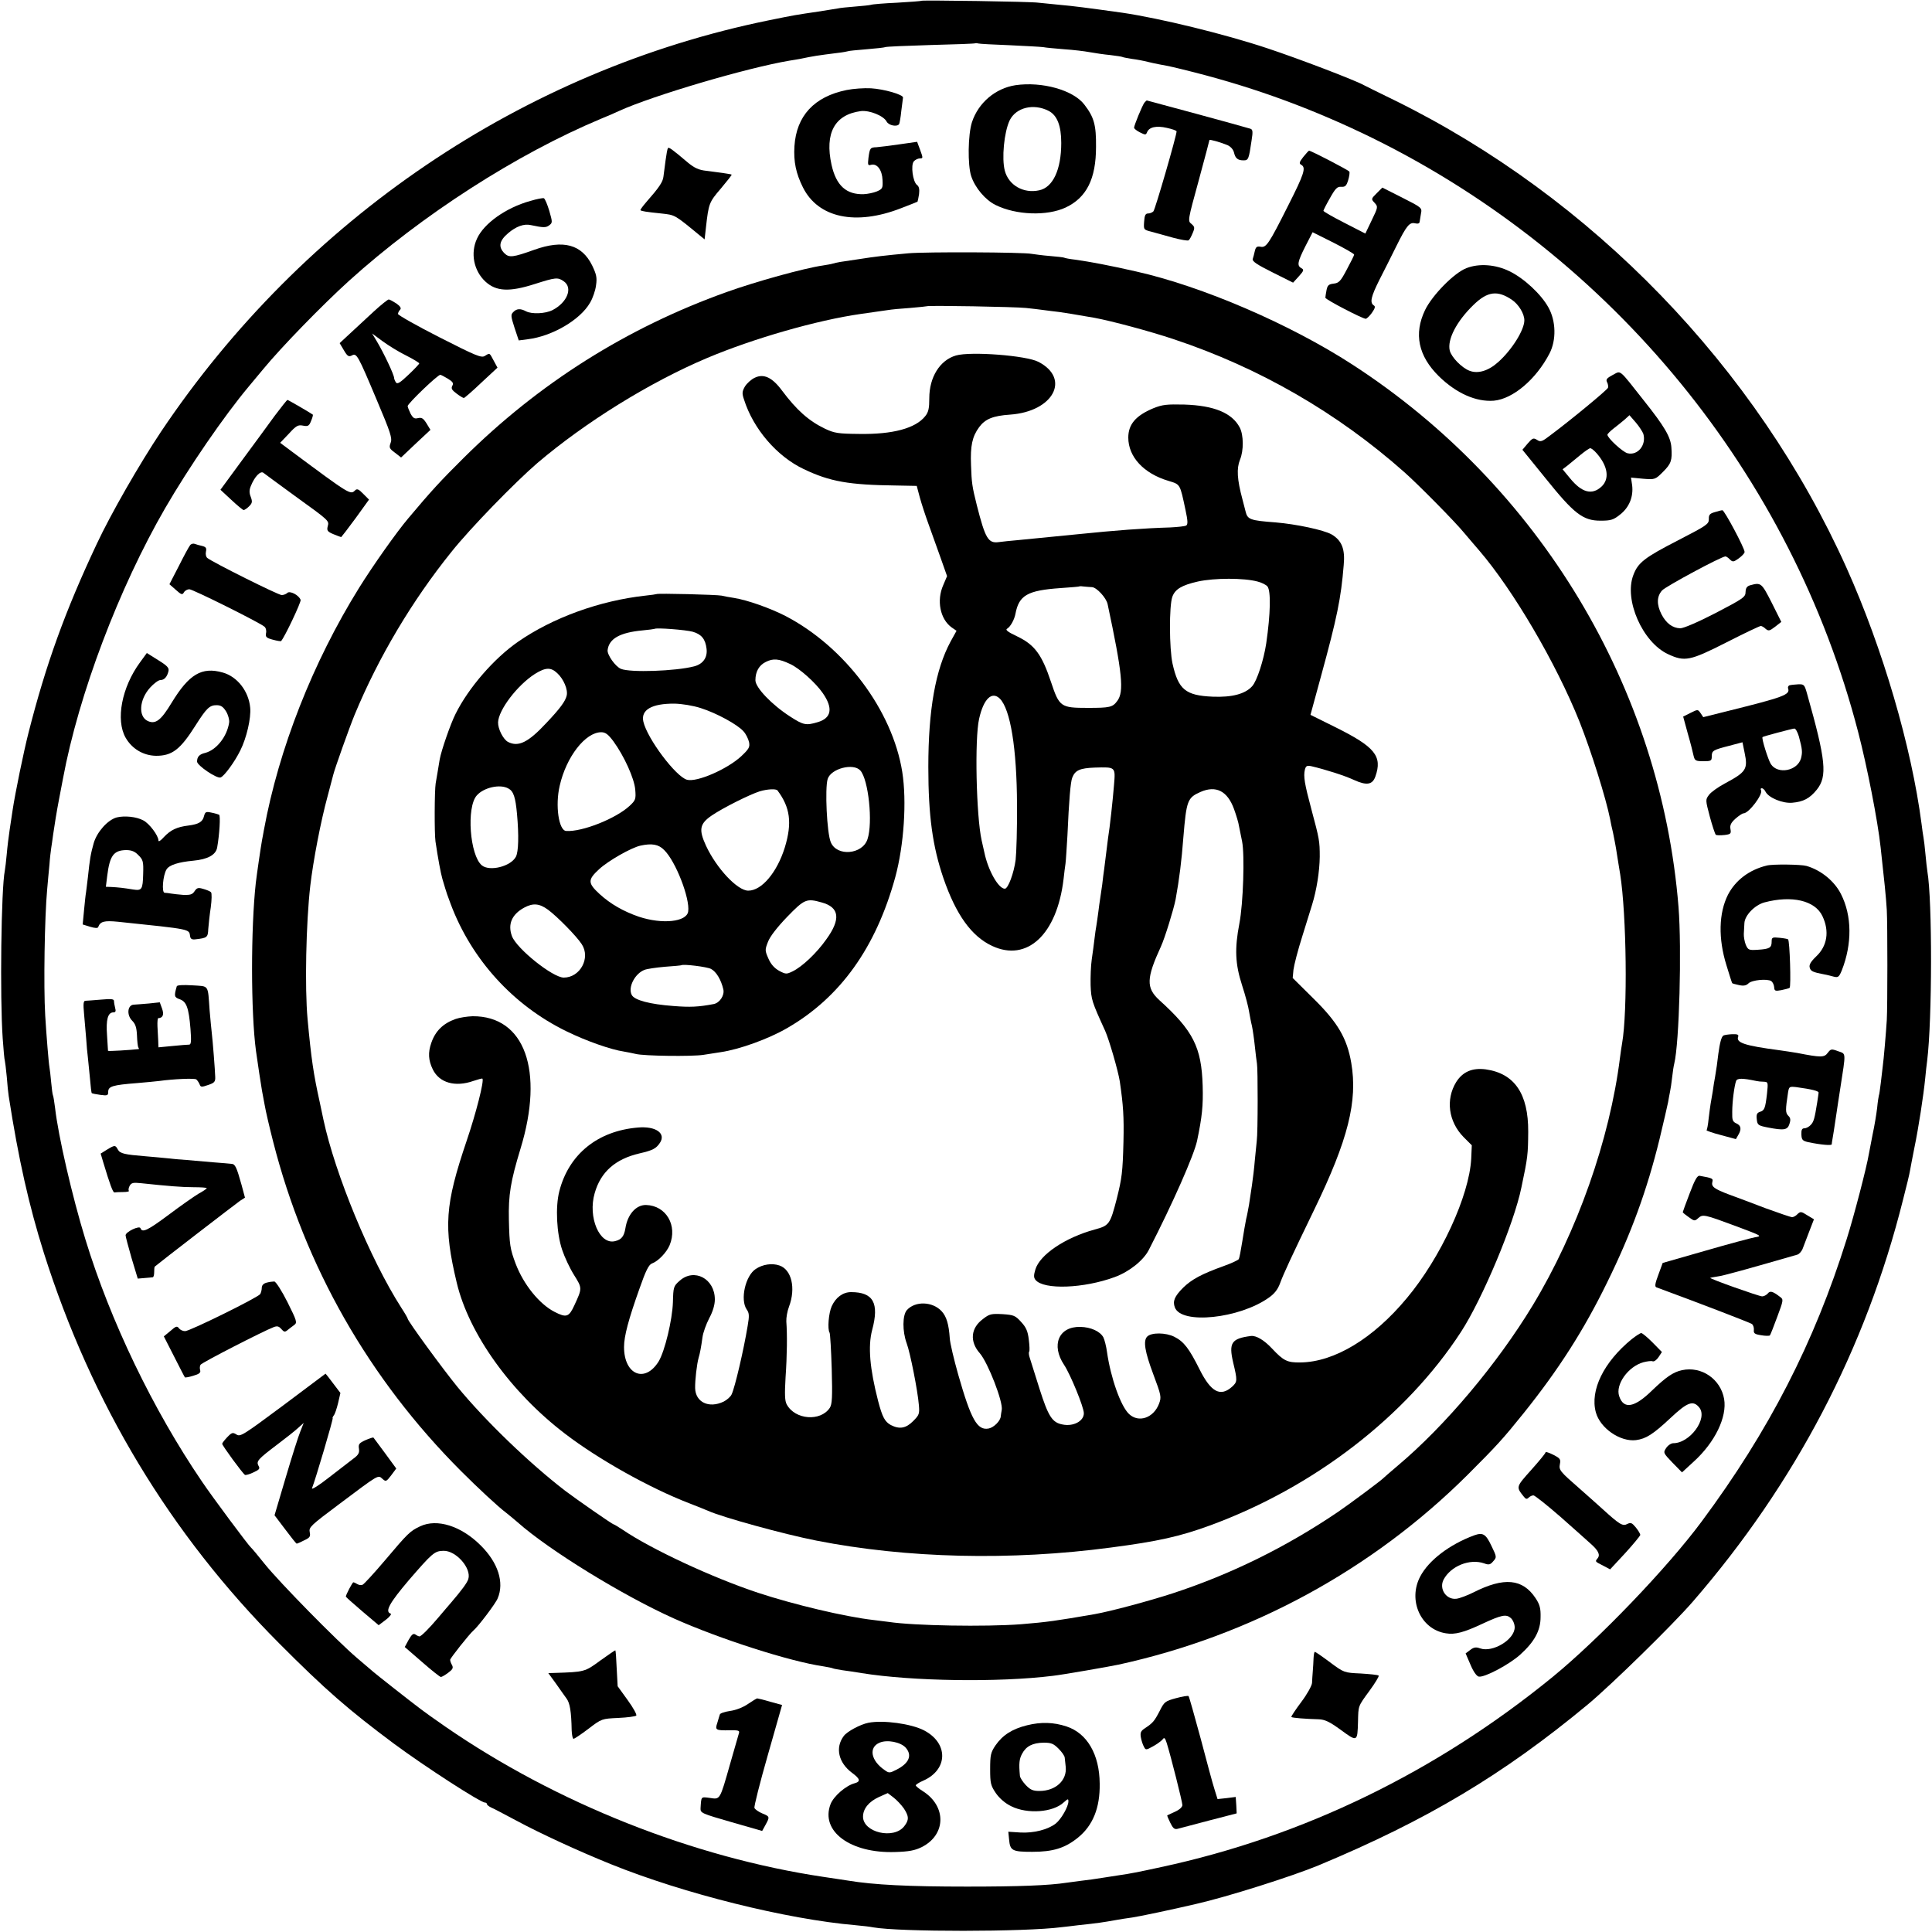 <?xml version="1.0" standalone="no"?>
<!DOCTYPE svg PUBLIC "-//W3C//DTD SVG 20010904//EN"
 "http://www.w3.org/TR/2001/REC-SVG-20010904/DTD/svg10.dtd">
<svg version="1.0" xmlns="http://www.w3.org/2000/svg"
 width="1000pt" height="1000pt" viewBox="0 0 1000 1000"
 preserveAspectRatio="xMidYMid meet">
<g transform="translate(0,1000) scale(0.1,-0.1)"
fill="#000000" stroke="none">
<path d="M4769 9996 c-2 -2 -59 -6 -126 -10 -67 -3 -128 -8 -135 -11 -7 -2
-44 -6 -83 -9 -38 -3 -79 -7 -90 -10 -11 -2 -56 -9 -100 -16 -115 -17 -118
-17 -255 -45 -1272 -259 -2409 -1029 -3147 -2130 -112 -168 -260 -426 -332
-580 -164 -348 -264 -625 -354 -980 -24 -94 -69 -312 -82 -400 -3 -22 -10 -67
-15 -100 -5 -33 -12 -89 -15 -125 -3 -36 -8 -74 -10 -86 -19 -92 -26 -657 -11
-869 4 -60 9 -112 11 -115 1 -3 6 -40 10 -83 3 -43 8 -88 10 -100 51 -329 105
-567 182 -812 247 -780 654 -1455 1218 -2021 240 -241 360 -345 595 -520 158
-117 447 -304 470 -304 5 0 10 -3 10 -7 0 -5 10 -13 23 -19 12 -5 69 -35 127
-66 128 -69 326 -160 492 -227 376 -152 908 -285 1268 -316 36 -3 76 -8 90
-11 137 -24 782 -24 975 1 17 2 55 6 85 10 104 11 135 16 185 25 28 5 70 12
95 15 35 5 202 40 330 70 163 37 497 143 635 200 561 234 955 469 1395 834
123 103 435 408 542 531 531 613 895 1309 1088 2080 18 69 34 136 36 150 2 14
13 68 23 120 21 101 47 269 56 360 3 30 7 71 10 90 26 211 27 829 1 980 -2 14
-7 54 -10 90 -3 36 -8 74 -10 85 -2 11 -7 43 -10 70 -52 400 -201 908 -388
1325 -466 1038 -1317 1918 -2342 2422 -78 38 -149 73 -158 78 -47 26 -338 137
-495 189 -224 75 -562 157 -753 185 -186 26 -256 35 -325 41 -44 4 -93 9 -110
11 -35 6 -601 14 -606 10z m456 -230 c83 -4 161 -8 175 -10 14 -3 63 -7 109
-11 46 -3 105 -10 131 -15 27 -5 75 -12 107 -15 32 -4 60 -8 63 -10 3 -2 26
-6 50 -10 25 -3 61 -10 80 -15 19 -5 49 -11 65 -14 46 -8 72 -14 175 -40 326
-83 625 -194 925 -341 1244 -613 2168 -1744 2513 -3075 46 -177 101 -457 116
-595 19 -171 28 -258 32 -325 4 -72 4 -500 0 -570 -4 -65 -16 -205 -21 -240
-2 -14 -6 -52 -10 -85 -4 -32 -8 -62 -10 -65 -1 -3 -6 -32 -9 -65 -4 -33 -14
-94 -23 -135 -8 -41 -17 -88 -20 -104 -11 -67 -77 -321 -115 -441 -167 -533
-401 -990 -750 -1460 -178 -240 -532 -609 -773 -806 -602 -491 -1290 -825
-2025 -983 -119 -26 -167 -35 -210 -41 -14 -2 -54 -8 -90 -14 -36 -6 -87 -13
-115 -16 -27 -4 -61 -8 -75 -10 -91 -14 -245 -20 -515 -20 -304 0 -481 9 -615
31 -14 2 -70 11 -126 19 -677 101 -1385 382 -1959 778 -55 38 -111 78 -125 89
-64 48 -236 184 -246 193 -6 5 -46 39 -88 75 -104 89 -397 387 -476 485 -35
44 -67 82 -71 85 -11 8 -201 263 -254 342 -252 370 -473 828 -603 1253 -68
221 -141 537 -157 681 -4 32 -9 62 -11 65 -2 3 -6 33 -9 66 -3 33 -7 68 -9 79
-4 20 -16 167 -22 268 -9 152 -3 512 10 651 3 39 9 97 12 130 2 33 7 71 9 85
2 14 7 45 10 70 6 44 20 129 30 180 3 14 12 63 21 110 81 436 290 987 529
1400 123 212 304 476 433 630 30 36 63 76 75 90 92 112 303 329 443 456 377
341 869 657 1304 839 36 15 79 33 95 41 173 79 661 223 881 260 16 2 40 7 54
9 71 15 92 18 195 31 28 3 52 8 55 9 3 2 46 6 95 10 50 4 93 9 97 11 4 3 109
7 235 11 125 3 230 7 231 9 2 1 9 1 15 -1 7 -2 80 -6 162 -9z"/>
<path d="M5256 9559 c-104 -16 -192 -91 -225 -191 -21 -64 -23 -223 -4 -280
20 -60 73 -123 126 -149 107 -53 267 -58 363 -13 108 51 157 148 157 314 1
113 -10 153 -60 218 -57 76 -220 121 -357 101z m172 -133 c44 -23 65 -77 65
-166 0 -138 -43 -230 -114 -245 -81 -18 -158 26 -178 101 -17 63 -4 200 25
261 33 67 124 89 202 49z"/>
<path d="M4382 9534 c-168 -34 -260 -134 -270 -291 -5 -80 8 -141 44 -213 79
-158 273 -199 507 -108 45 17 84 33 86 34 1 2 5 19 8 39 3 26 0 40 -11 48 -21
16 -33 102 -16 122 7 8 21 15 31 15 17 0 17 2 2 43 l-16 43 -91 -13 c-50 -7
-104 -14 -119 -15 -33 -1 -35 -4 -42 -56 -4 -36 -3 -40 14 -35 31 8 57 -27 59
-79 2 -42 0 -46 -30 -59 -17 -7 -47 -13 -67 -14 -90 -3 -143 44 -167 152 -36
164 16 260 152 278 45 5 117 -24 133 -54 11 -21 55 -29 65 -13 2 4 8 35 11 67
4 33 8 64 9 70 2 15 -98 44 -166 48 -35 2 -92 -2 -126 -9z"/>
<path d="M5923 9468 c-11 -15 -53 -117 -53 -129 0 -5 14 -16 30 -24 28 -14 31
-14 37 0 10 27 48 36 103 23 28 -6 50 -14 50 -18 0 -22 -111 -405 -120 -414
-6 -6 -18 -11 -28 -11 -13 0 -18 -10 -20 -42 -3 -42 -3 -42 40 -53 24 -7 74
-20 112 -31 38 -10 73 -16 78 -13 5 3 14 20 21 37 12 28 11 33 -6 48 -20 15
-19 19 37 223 31 114 56 209 56 211 0 5 56 -11 93 -26 16 -7 30 -22 34 -38 7
-31 20 -41 50 -41 25 0 27 7 41 102 8 49 6 58 -7 62 -31 10 -532 146 -535 146
-2 0 -8 -6 -13 -12z"/>
<path d="M3457 9233 c-3 -5 -8 -33 -12 -63 -4 -30 -9 -68 -11 -84 -3 -28 -23
-57 -88 -131 -19 -22 -33 -41 -31 -43 5 -5 30 -9 108 -17 72 -8 67 -5 197
-112 l27 -22 7 62 c14 124 16 130 77 201 32 38 58 71 56 72 -2 3 -61 11 -132
20 -37 4 -60 14 -94 42 -86 73 -100 82 -104 75z"/>
<path d="M6746 9188 c-21 -27 -23 -34 -11 -41 26 -14 16 -46 -67 -210 -102
-203 -114 -220 -144 -214 -18 3 -24 -1 -29 -22 -3 -14 -8 -33 -11 -42 -3 -12
23 -29 103 -69 l106 -53 30 33 c26 29 27 34 13 42 -24 13 -20 33 21 114 l37
72 108 -54 c59 -30 108 -58 107 -62 0 -4 -17 -38 -38 -77 -32 -61 -41 -70 -68
-73 -25 -3 -32 -8 -37 -34 -3 -17 -6 -34 -6 -39 0 -9 192 -109 209 -109 5 0
20 14 32 31 16 23 19 33 10 38 -22 14 -15 45 28 131 24 47 64 126 88 175 54
109 69 126 98 119 14 -3 22 -1 23 8 1 7 4 27 7 43 6 29 4 31 -97 82 l-103 52
-29 -29 c-29 -29 -30 -30 -11 -50 18 -20 18 -22 -15 -90 l-33 -69 -109 56
c-59 30 -108 58 -108 62 0 3 15 33 34 66 28 50 38 60 58 58 21 -1 27 5 36 34
6 20 9 40 6 45 -5 8 -198 108 -208 108 -3 0 -16 -15 -30 -32z"/>
<path d="M2745 8960 c-126 -35 -240 -116 -276 -195 -35 -75 -17 -166 43 -222
56 -52 125 -55 256 -13 107 34 119 36 150 14 48 -33 19 -109 -58 -149 -37 -19
-108 -22 -138 -6 -28 15 -48 14 -65 -4 -14 -13 -13 -22 6 -81 l22 -66 46 6
c126 15 272 100 323 189 14 23 28 64 31 90 6 40 2 57 -20 103 -54 109 -149
135 -300 81 -109 -39 -130 -42 -154 -18 -33 33 -27 65 19 104 41 35 82 50 117
42 66 -14 79 -14 96 -1 17 13 17 16 0 75 -10 33 -22 62 -28 65 -5 2 -37 -4
-70 -14z"/>
<path d="M4702 8689 c-120 -11 -172 -17 -254 -30 -104 -15 -116 -17 -136 -23
-9 -3 -33 -7 -52 -10 -98 -14 -350 -84 -500 -138 -517 -185 -972 -473 -1359
-857 -119 -118 -169 -172 -288 -314 -61 -72 -183 -245 -254 -359 -240 -386
-416 -834 -493 -1254 -3 -16 -7 -40 -10 -54 -6 -33 -27 -176 -32 -220 -26
-235 -26 -670 1 -870 7 -53 27 -182 31 -205 2 -11 8 -45 14 -75 5 -30 25 -116
44 -190 165 -646 495 -1226 972 -1704 84 -84 193 -186 235 -217 19 -15 45 -37
59 -49 161 -143 544 -379 810 -498 235 -105 599 -222 772 -247 23 -4 45 -8 48
-10 3 -2 26 -6 50 -10 25 -3 70 -10 100 -15 260 -42 709 -49 990 -14 46 5 294
48 340 58 686 150 1312 491 1805 981 153 153 184 187 291 320 182 227 311 429
432 676 125 254 207 479 272 744 21 88 41 174 44 190 3 17 7 41 10 54 3 14 8
47 11 75 3 28 8 60 11 71 26 107 39 594 22 810 -91 1135 -719 2180 -1688 2808
-324 210 -777 405 -1120 482 -136 31 -237 50 -315 61 -27 3 -53 8 -56 10 -3 2
-37 6 -75 9 -38 3 -80 9 -94 11 -42 9 -550 11 -638 3z m608 -283 c30 -3 72 -8
93 -11 20 -3 56 -7 80 -10 37 -5 65 -10 182 -30 87 -16 289 -70 411 -111 442
-147 847 -381 1194 -689 71 -63 261 -255 310 -315 25 -29 59 -70 76 -89 176
-205 397 -581 519 -885 62 -157 137 -396 159 -506 2 -14 9 -45 15 -70 5 -25
15 -74 20 -110 6 -36 13 -83 17 -105 33 -210 39 -709 10 -875 -3 -14 -7 -47
-11 -75 -53 -423 -222 -902 -452 -1282 -183 -302 -452 -622 -698 -829 -38 -32
-72 -62 -75 -65 -11 -12 -179 -137 -235 -175 -269 -182 -553 -322 -855 -421
-120 -39 -320 -93 -405 -108 -197 -34 -245 -41 -380 -52 -185 -14 -552 -8
-685 12 -14 2 -50 6 -80 10 -148 17 -412 80 -597 141 -238 79 -553 226 -700
326 -23 15 -44 28 -47 28 -6 0 -193 130 -251 174 -186 143 -414 363 -557 537
-76 93 -258 342 -258 354 0 3 -15 29 -34 58 -160 250 -342 691 -402 972 -2 11
-11 52 -19 90 -32 144 -44 224 -63 430 -15 162 -8 499 14 690 15 129 54 334
90 465 14 52 27 102 29 110 7 30 84 246 110 309 124 300 299 593 502 845 98
123 328 359 444 459 249 212 583 419 879 544 239 101 570 196 795 228 61 9
124 18 140 20 17 3 68 8 115 11 47 4 86 8 88 9 6 5 456 -3 512 -9z"/>
<path d="M4948 8160 c-83 -24 -138 -112 -138 -221 0 -52 -4 -72 -21 -93 -50
-63 -168 -95 -343 -92 -108 1 -127 4 -176 27 -85 41 -147 97 -222 197 -51 69
-95 89 -141 67 -18 -8 -41 -29 -51 -45 -15 -26 -16 -36 -5 -68 48 -152 170
-294 309 -360 136 -65 234 -82 480 -85 l105 -2 16 -60 c9 -33 29 -94 44 -135
15 -41 43 -119 62 -173 l35 -99 -20 -47 c-35 -79 -16 -175 43 -218 l26 -18
-31 -56 c-78 -145 -115 -352 -115 -649 0 -252 22 -411 78 -575 65 -189 145
-301 252 -351 181 -85 336 59 370 346 3 30 8 66 10 80 2 14 6 79 10 145 8 183
16 278 25 300 15 38 39 49 116 52 109 3 108 5 100 -91 -6 -74 -21 -215 -31
-276 -2 -14 -6 -50 -10 -80 -4 -30 -8 -66 -10 -80 -2 -14 -7 -49 -10 -79 -4
-30 -9 -63 -11 -75 -2 -12 -6 -41 -9 -66 -3 -25 -8 -56 -10 -70 -3 -14 -7 -45
-10 -70 -3 -25 -9 -72 -14 -105 -5 -33 -7 -94 -6 -135 3 -74 6 -84 75 -235 21
-47 67 -206 76 -262 18 -124 22 -183 19 -313 -4 -157 -8 -188 -35 -296 -34
-131 -39 -138 -114 -158 -153 -42 -284 -130 -307 -207 -9 -30 -9 -42 1 -54 43
-52 250 -44 410 15 76 28 148 86 176 140 125 243 234 491 250 565 26 124 32
182 29 285 -6 200 -49 285 -225 444 -68 63 -67 112 9 277 21 46 66 193 76 244
19 105 31 200 40 320 16 192 21 206 89 236 80 35 139 5 173 -88 12 -33 24 -73
26 -89 3 -16 10 -51 16 -79 14 -69 6 -322 -14 -425 -25 -130 -22 -209 14 -320
17 -52 33 -113 36 -135 4 -22 10 -56 15 -75 4 -19 11 -66 15 -105 4 -38 9 -79
11 -90 5 -25 5 -359 -1 -400 -2 -16 -6 -61 -10 -100 -3 -38 -10 -97 -15 -130
-5 -33 -12 -78 -15 -100 -4 -22 -10 -56 -15 -75 -4 -19 -13 -71 -20 -116 -7
-45 -15 -86 -18 -91 -4 -6 -39 -22 -78 -36 -114 -41 -166 -69 -210 -112 -45
-45 -55 -70 -43 -102 33 -90 334 -58 486 50 30 21 47 43 59 76 18 49 57 133
177 381 175 361 225 561 191 759 -22 127 -70 209 -195 332 l-108 107 4 43 c3
24 23 102 46 174 22 71 45 144 50 161 24 77 39 174 40 249 0 82 -2 92 -43 245
-36 134 -42 172 -34 206 5 20 11 23 34 18 69 -16 171 -48 220 -71 66 -30 96
-25 111 18 37 105 -2 153 -205 254 l-131 65 54 198 c84 307 104 405 118 577 8
83 -10 128 -63 159 -41 23 -182 53 -289 62 -133 10 -146 15 -156 57 -3 12 -10
40 -16 62 -28 104 -31 160 -13 205 20 48 19 128 -1 167 -40 76 -133 114 -287
119 -90 2 -113 0 -160 -19 -91 -38 -130 -83 -130 -152 0 -100 80 -186 208
-224 62 -19 59 -14 88 -150 12 -56 13 -75 4 -81 -6 -4 -44 -8 -83 -10 -136 -4
-282 -15 -477 -35 -92 -9 -220 -22 -315 -31 -33 -3 -76 -7 -96 -10 -54 -7 -69
18 -113 191 -24 96 -27 115 -30 208 -4 99 6 147 42 196 31 42 71 59 161 65
223 16 314 186 146 273 -62 33 -351 55 -427 33z m1561 -1170 c21 -5 44 -17 51
-25 19 -23 16 -143 -6 -295 -13 -86 -48 -195 -73 -222 -36 -40 -104 -58 -204
-54 -141 6 -178 37 -208 171 -17 78 -18 299 -1 346 14 39 48 60 132 79 86 19
239 19 309 0z m-857 -29 c24 -1 74 -55 81 -88 76 -357 86 -453 50 -501 -24
-33 -39 -36 -153 -36 -140 0 -147 5 -190 134 -47 141 -84 192 -173 235 -51 24
-65 35 -54 41 17 10 37 46 43 77 18 96 62 121 232 133 54 4 98 7 99 9 2 1 13
1 25 -1 13 -1 31 -3 40 -3z m-477 -577 c55 -55 88 -258 89 -549 1 -121 -3
-249 -7 -285 -9 -69 -39 -150 -56 -150 -33 0 -87 95 -106 188 -2 9 -8 37 -14
62 -28 126 -37 527 -13 630 23 103 66 144 107 104z"/>
<path d="M3398 6925 c-2 -1 -28 -5 -58 -8 -236 -26 -479 -114 -659 -239 -124
-86 -256 -238 -323 -373 -26 -51 -74 -190 -82 -235 -7 -45 -16 -94 -21 -125
-6 -36 -7 -258 -1 -300 13 -88 27 -164 36 -195 6 -19 13 -42 15 -50 2 -8 14
-44 28 -80 108 -287 324 -524 599 -658 102 -50 230 -95 298 -105 19 -3 46 -9
60 -12 41 -11 291 -14 350 -5 30 5 71 11 90 14 97 14 249 69 345 125 275 159
459 417 559 781 45 166 60 393 36 545 -51 318 -297 647 -605 807 -78 40 -196
82 -265 93 -25 4 -54 9 -65 12 -22 5 -331 13 -337 8z m188 -195 c45 -13 65
-38 71 -87 6 -46 -18 -80 -64 -92 -96 -25 -331 -33 -379 -13 -29 12 -72 73
-69 97 7 59 63 91 180 102 33 3 61 7 63 8 8 7 163 -5 198 -15z m504 -167 c48
-22 132 -97 169 -151 54 -78 45 -129 -27 -150 -60 -18 -74 -15 -142 29 -95 61
-180 150 -180 188 0 45 19 78 54 95 38 19 67 17 126 -11z m-1206 -47 c33 -30
57 -86 49 -117 -7 -29 -34 -66 -105 -141 -94 -101 -145 -126 -199 -98 -25 14
-52 68 -51 101 2 64 99 192 191 251 55 34 82 35 115 4z m743 -181 c82 -26 190
-85 221 -120 13 -14 25 -39 29 -56 5 -26 0 -35 -40 -73 -72 -67 -230 -136
-281 -122 -58 16 -206 213 -226 301 -14 61 44 94 162 93 38 -1 95 -10 135 -23z
m-452 -172 c56 -77 108 -192 113 -250 4 -49 2 -55 -29 -84 -71 -66 -247 -136
-329 -130 -38 3 -57 132 -33 234 34 150 133 277 215 277 22 0 36 -11 63 -47z
m1278 -151 c42 -46 66 -270 37 -356 -26 -79 -159 -91 -190 -15 -20 47 -31 279
-16 327 17 54 133 84 169 44z m-1822 -93 c27 -14 37 -45 45 -132 10 -111 8
-196 -6 -222 -27 -50 -136 -77 -176 -44 -62 51 -81 301 -26 362 36 41 120 60
163 36z m1393 -10 c66 -88 77 -168 38 -296 -40 -128 -119 -223 -189 -223 -56
0 -164 115 -219 233 -38 83 -33 113 30 156 57 39 197 109 248 125 40 12 84 14
92 5z m-586 -309 c60 -59 134 -251 124 -318 -8 -54 -134 -67 -255 -27 -81 28
-147 66 -203 117 -62 57 -63 74 -3 129 46 43 167 112 214 122 59 13 94 7 123
-23z m815 -271 c92 -25 100 -86 24 -191 -50 -71 -125 -142 -175 -166 -31 -15
-35 -15 -69 3 -25 14 -43 34 -56 64 -18 41 -18 45 -2 86 10 27 47 75 99 129
90 93 101 97 179 75z m-1416 -38 c46 -34 147 -136 174 -178 47 -71 -8 -173
-93 -173 -57 0 -243 149 -268 214 -23 62 -1 113 63 148 46 25 79 22 124 -11z
m843 -306 c27 -14 52 -55 64 -106 7 -31 -19 -70 -50 -76 -79 -15 -122 -17
-209 -10 -121 9 -201 30 -215 57 -21 39 16 111 66 130 12 5 59 12 105 16 46 3
85 7 86 8 9 7 132 -8 153 -19z"/>
<path d="M2359 4726 c-66 -23 -106 -63 -127 -125 -17 -49 -15 -89 8 -136 34
-70 116 -93 210 -60 24 8 45 14 47 12 10 -10 -33 -179 -82 -323 -112 -331
-120 -444 -51 -733 63 -265 280 -568 562 -783 171 -131 435 -279 639 -358 44
-17 89 -35 100 -40 73 -33 392 -121 560 -154 468 -92 1006 -105 1525 -36 244
32 356 57 512 114 538 197 1016 565 1300 1002 110 169 275 561 313 749 33 156
34 170 35 287 1 197 -71 302 -220 323 -69 9 -119 -12 -153 -66 -55 -90 -40
-204 38 -284 l43 -43 -3 -69 c-10 -192 -158 -513 -334 -723 -173 -208 -374
-330 -550 -332 -68 -1 -87 8 -147 72 -41 44 -82 68 -109 65 -101 -13 -116 -35
-92 -138 22 -92 22 -99 -5 -124 -61 -55 -110 -29 -169 89 -54 108 -81 144
-131 169 -44 22 -118 23 -140 1 -22 -22 -12 -79 31 -194 42 -112 43 -119 30
-154 -28 -73 -105 -100 -155 -53 -43 40 -95 187 -114 320 -4 30 -13 65 -19 77
-17 31 -65 53 -119 54 -112 3 -153 -94 -84 -197 32 -48 102 -218 102 -250 0
-41 -55 -70 -111 -58 -53 10 -73 42 -118 183 -23 74 -46 147 -51 162 -5 14 -6
29 -3 32 3 3 2 31 -2 62 -5 44 -14 64 -40 92 -30 33 -38 36 -96 40 -58 3 -68
1 -101 -25 -64 -47 -70 -117 -16 -178 42 -49 121 -252 113 -293 -2 -9 -4 -24
-5 -32 -1 -24 -36 -59 -63 -64 -59 -11 -91 47 -157 278 -23 81 -43 166 -44
189 -5 73 -17 113 -42 140 -47 51 -137 54 -180 6 -23 -26 -24 -109 -1 -172 18
-48 57 -245 63 -319 4 -46 2 -52 -30 -84 -37 -37 -70 -43 -115 -20 -31 17 -44
41 -66 125 -43 167 -53 282 -31 366 38 141 6 197 -109 197 -42 0 -79 -27 -100
-73 -16 -35 -23 -119 -11 -137 3 -6 8 -90 11 -188 4 -147 2 -182 -10 -201 -48
-72 -180 -62 -223 18 -10 18 -11 53 -6 139 8 115 9 224 4 290 -1 19 5 54 14
77 36 96 13 192 -50 213 -38 13 -86 6 -122 -18 -54 -35 -82 -159 -47 -210 13
-18 14 -32 5 -84 -21 -127 -66 -319 -83 -355 -5 -12 -24 -29 -42 -38 -76 -36
-145 -3 -147 70 -1 40 9 126 18 157 7 23 13 55 20 106 3 24 19 68 35 99 19 35
29 70 29 97 0 108 -107 164 -182 97 -32 -28 -33 -33 -35 -111 -3 -92 -42 -254
-74 -307 -71 -114 -179 -69 -179 75 0 56 23 143 81 305 31 89 47 121 63 127
33 12 76 57 92 95 42 102 -18 205 -122 208 -52 1 -96 -49 -107 -121 -7 -41
-20 -58 -53 -66 -81 -21 -142 124 -106 248 31 110 107 177 232 206 69 16 86
25 106 55 32 49 -22 87 -113 79 -209 -17 -359 -138 -408 -330 -21 -81 -14
-219 15 -304 12 -36 39 -94 61 -129 43 -69 43 -68 2 -157 -28 -61 -41 -66
-103 -34 -78 40 -160 141 -201 249 -29 77 -32 98 -35 227 -3 130 9 200 60 368
124 405 22 688 -248 686 -28 -1 -67 -7 -87 -14z"/>
<path d="M7590 8612 c-63 -24 -177 -140 -214 -217 -59 -123 -35 -237 71 -342
91 -89 193 -134 285 -127 99 9 219 111 288 244 36 69 34 168 -5 238 -37 68
-127 152 -202 188 -71 35 -157 42 -223 16z m236 -164 c35 -24 64 -72 64 -106
0 -49 -63 -151 -134 -215 -52 -47 -106 -63 -150 -46 -41 16 -93 70 -102 104
-14 57 35 152 123 237 72 70 124 77 199 26z"/>
<path d="M1935 8388 c-38 -35 -93 -86 -122 -113 l-55 -51 22 -37 c18 -31 25
-35 41 -27 25 14 31 3 129 -230 72 -170 81 -198 72 -222 -9 -24 -7 -30 22 -51
l32 -25 76 72 76 71 -20 33 c-17 27 -25 32 -44 28 -19 -5 -26 0 -39 23 -8 17
-15 34 -15 39 0 13 155 162 169 162 3 0 21 -9 39 -20 26 -16 31 -24 23 -37 -7
-14 -2 -22 22 -40 17 -13 34 -23 38 -23 3 0 44 35 90 79 l84 78 -20 37 c-22
41 -19 40 -45 24 -18 -12 -46 0 -235 96 -118 60 -215 115 -215 121 0 6 5 16
11 22 7 7 2 17 -19 32 -17 11 -35 21 -40 21 -5 0 -40 -28 -77 -62z m167 -228
c38 -19 68 -38 68 -41 0 -3 -25 -30 -56 -59 -44 -42 -58 -50 -65 -39 -5 8 -9
18 -9 22 0 17 -54 131 -90 191 l-24 40 54 -40 c30 -22 85 -56 122 -74z"/>
<path d="M8347 8059 c-30 -16 -36 -23 -29 -37 5 -9 7 -22 5 -29 -4 -11 -186
-162 -297 -245 -44 -34 -52 -37 -70 -25 -19 12 -24 10 -49 -19 l-27 -32 120
-148 c147 -183 193 -219 284 -219 54 0 67 4 102 32 47 37 69 92 62 151 l-6 40
63 -6 c62 -5 63 -4 104 37 41 41 47 59 42 126 -4 54 -36 108 -141 240 -135
171 -118 157 -163 134z m159 -305 c16 -58 -29 -113 -82 -100 -26 7 -104 79
-104 96 0 4 15 19 33 33 17 13 43 34 57 46 l24 22 33 -38 c18 -21 35 -48 39
-59z m-241 -101 c58 -67 67 -132 24 -172 -49 -45 -102 -31 -163 44 l-38 46 25
19 c13 11 43 35 67 55 23 19 46 35 51 35 6 0 21 -12 34 -27z"/>
<path d="M1422 7848 c-33 -46 -110 -150 -171 -233 l-110 -150 56 -52 c31 -29
60 -53 64 -53 5 0 18 9 28 19 17 17 18 24 9 49 -9 22 -8 37 1 58 19 47 49 78
64 67 6 -5 80 -59 162 -119 183 -132 179 -129 171 -159 -5 -21 -1 -27 30 -40
20 -8 38 -15 40 -15 1 0 35 44 74 97 l70 97 -30 30 c-23 24 -32 28 -42 18 -24
-24 -25 -24 -325 199 l-63 47 45 47 c38 42 48 47 73 42 26 -5 32 -2 42 24 7
16 11 31 9 33 -12 9 -127 76 -131 76 -3 0 -32 -37 -66 -82z"/>
<path d="M8875 7349 c-25 -7 -31 -14 -30 -36 0 -26 -11 -33 -158 -109 -175
-90 -209 -116 -233 -181 -49 -128 48 -348 180 -409 86 -40 113 -35 302 61 92
47 172 85 178 85 5 0 17 -7 25 -15 15 -12 20 -11 49 11 l32 25 -50 100 c-52
102 -55 105 -110 90 -18 -5 -24 -14 -25 -35 0 -26 -11 -34 -155 -109 -93 -48
-166 -79 -183 -79 -40 1 -73 26 -97 72 -26 51 -25 93 3 124 19 21 307 176 328
176 4 0 15 -7 23 -16 15 -14 19 -13 46 6 16 12 30 26 30 33 0 20 -105 217
-115 216 -5 0 -24 -5 -40 -10z"/>
<path d="M984 7178 c-6 -7 -32 -55 -58 -107 l-49 -95 33 -29 c29 -26 34 -27
42 -13 5 9 18 16 28 16 18 0 357 -169 388 -193 8 -6 12 -21 9 -34 -4 -20 2
-25 35 -34 22 -6 41 -9 43 -7 18 19 105 203 101 213 -9 25 -56 49 -69 36 -6
-6 -19 -11 -29 -11 -18 0 -358 170 -385 192 -7 6 -10 20 -7 33 4 18 0 24 -19
29 -14 3 -32 8 -39 11 -8 3 -19 0 -24 -7z"/>
<path d="M725 6572 c-95 -129 -127 -298 -75 -390 33 -58 92 -93 158 -94 83 0
125 32 204 157 57 90 73 105 109 105 22 0 34 -8 49 -32 11 -18 18 -44 16 -58
-11 -73 -66 -142 -124 -157 -30 -7 -42 -20 -42 -45 0 -20 103 -90 122 -82 19
7 73 81 102 140 32 64 56 166 51 221 -8 86 -67 161 -142 182 -109 31 -175 -9
-265 -157 -55 -91 -83 -112 -123 -94 -50 23 -45 110 12 173 19 21 43 39 53 39
20 0 35 16 42 46 4 17 -6 28 -53 57 l-59 37 -35 -48z"/>
<path d="M9263 6453 c-7 -2 -10 -10 -8 -16 12 -33 -22 -45 -315 -118 l-124
-31 -14 21 c-14 20 -14 20 -52 1 l-38 -19 24 -88 c14 -48 27 -100 30 -115 6
-25 11 -28 50 -28 40 0 44 2 44 24 0 31 6 34 91 56 l68 18 11 -54 c18 -85 8
-100 -100 -158 -36 -19 -74 -46 -84 -60 -19 -25 -19 -26 4 -113 13 -48 27 -90
31 -94 5 -3 25 -3 45 -1 32 4 35 7 31 30 -4 20 2 33 25 54 17 15 36 28 42 28
28 0 103 100 91 120 -3 6 -2 10 4 10 6 0 15 -8 20 -19 17 -31 88 -60 137 -56
58 5 91 22 128 68 55 69 47 151 -50 494 -14 50 -16 52 -47 51 -17 -1 -37 -3
-44 -5z m48 -265 c18 -67 19 -81 11 -113 -18 -65 -120 -85 -156 -30 -14 22
-50 136 -43 140 4 4 152 43 164 44 7 1 17 -18 24 -41z"/>
<path d="M1056 5776 c-7 -30 -27 -42 -81 -49 -59 -7 -92 -23 -126 -59 -18 -20
-29 -27 -29 -18 0 25 -48 89 -79 104 -35 19 -97 25 -137 15 -47 -13 -102 -75
-119 -133 -16 -57 -20 -81 -30 -176 -4 -36 -9 -72 -10 -81 -2 -9 -6 -49 -10
-90 l-7 -74 39 -12 c23 -7 39 -8 41 -2 11 30 31 35 103 28 383 -40 367 -37
373 -75 2 -14 10 -18 27 -16 62 7 65 10 67 54 2 24 7 74 13 112 5 38 6 73 1
78 -5 5 -22 12 -40 17 -26 8 -33 6 -45 -12 -11 -17 -22 -20 -58 -19 -24 2 -53
5 -64 7 -11 2 -26 4 -33 4 -16 1 -9 90 10 121 14 23 62 38 138 45 75 7 117 30
124 68 12 68 18 165 10 170 -5 2 -23 8 -40 11 -28 6 -32 4 -38 -18z m-341
-201 c26 -25 28 -34 26 -100 -2 -79 -7 -86 -52 -79 -49 8 -75 11 -113 13 l-28
1 7 57 c13 104 33 132 98 133 27 0 45 -7 62 -25z"/>
<path d="M9145 5520 c-91 -22 -162 -76 -201 -151 -48 -95 -51 -227 -8 -365 15
-49 28 -91 30 -93 2 -2 18 -6 36 -10 23 -5 37 -2 48 9 18 18 97 25 118 12 7
-5 14 -19 15 -31 1 -20 5 -22 37 -16 19 4 39 9 43 12 8 5 1 243 -8 251 -2 2
-22 6 -44 8 -38 4 -41 2 -41 -20 0 -32 -11 -38 -72 -42 -46 -3 -50 -1 -62 26
-6 16 -11 42 -10 57 1 15 2 40 3 55 2 40 53 93 103 107 143 38 263 10 301 -71
37 -78 25 -155 -33 -209 -28 -27 -37 -43 -33 -57 5 -19 15 -24 78 -36 11 -2
32 -7 46 -11 23 -6 28 -2 42 32 54 137 53 283 -4 395 -34 68 -105 125 -179
146 -28 8 -175 10 -205 2z"/>
<path d="M915 4895 c-15 -51 -13 -57 15 -67 35 -12 47 -43 56 -154 5 -64 3
-81 -7 -81 -8 0 -47 -3 -86 -7 l-73 -7 -1 33 c-1 18 -3 52 -4 76 -1 23 1 42 4
42 24 1 31 18 20 49 l-12 33 -56 -6 c-31 -3 -66 -5 -77 -6 -34 0 -40 -53 -10
-83 17 -17 23 -35 25 -76 1 -30 4 -58 7 -62 3 -5 4 -9 2 -9 -42 -5 -158 -12
-159 -9 0 2 -2 38 -5 81 -6 80 4 118 33 118 11 0 14 6 9 23 -3 12 -6 28 -6 36
0 10 -14 12 -67 7 -38 -3 -74 -6 -81 -6 -10 0 -12 -15 -7 -67 3 -38 8 -95 11
-128 2 -33 6 -78 9 -100 2 -22 7 -71 11 -110 3 -38 7 -72 9 -73 2 -2 22 -6 44
-9 37 -5 41 -3 41 15 0 29 21 36 150 46 47 4 99 9 115 11 72 10 181 15 191 8
6 -5 13 -16 17 -25 5 -15 10 -16 44 -4 33 11 38 17 37 42 -1 35 -13 188 -18
229 -2 17 -7 68 -11 115 -10 137 -1 124 -90 130 -47 3 -79 1 -80 -5z"/>
<path d="M8920 4640 c-10 -7 -18 -36 -26 -95 -6 -52 -9 -71 -17 -120 -3 -16
-9 -50 -12 -75 -4 -25 -9 -53 -11 -64 -2 -10 -6 -44 -10 -75 -3 -31 -8 -58
-11 -61 -2 -2 31 -14 74 -25 l78 -21 12 21 c18 30 15 49 -9 60 -20 9 -23 17
-22 60 0 54 11 135 20 160 6 15 33 15 104 0 8 -2 26 -4 39 -4 23 -1 23 -3 17
-62 -9 -76 -13 -87 -37 -94 -15 -5 -19 -14 -16 -38 3 -30 7 -33 58 -43 83 -16
101 -13 111 18 7 21 6 32 -6 43 -15 16 -15 29 -1 121 5 30 7 31 43 27 80 -11
117 -20 115 -29 0 -5 -4 -27 -7 -49 -14 -87 -18 -100 -33 -117 -9 -10 -24 -18
-33 -18 -13 0 -17 -8 -16 -32 1 -28 6 -33 36 -40 68 -14 120 -18 121 -11 0 4
2 17 4 28 3 19 8 45 21 135 3 19 11 76 19 125 30 194 31 179 -11 194 -35 13
-38 12 -54 -9 -18 -24 -35 -24 -158 0 -26 4 -67 11 -92 14 -181 24 -226 39
-213 71 3 10 -5 13 -32 12 -20 -1 -40 -4 -45 -7z"/>
<path d="M553 4049 l-32 -20 14 -47 c34 -113 50 -157 58 -154 4 1 23 2 44 2
20 0 33 3 30 6 -3 4 -2 15 4 26 9 16 18 18 57 14 142 -15 214 -21 275 -21 37
0 67 -2 67 -5 0 -3 -19 -16 -43 -29 -23 -14 -92 -62 -153 -108 -109 -81 -138
-96 -147 -70 -5 15 -77 -19 -77 -37 0 -6 14 -59 31 -118 l32 -106 36 3 c20 2
39 3 42 4 4 1 7 12 7 26 0 14 1 27 3 29 19 17 423 328 442 341 l25 16 -18 67
c-26 93 -33 107 -52 108 -10 1 -52 5 -95 8 -43 4 -105 9 -138 12 -33 2 -78 6
-100 9 -22 2 -71 7 -110 10 -110 9 -134 14 -145 35 -13 24 -16 24 -57 -1z"/>
<path d="M8746 3824 c-20 -52 -36 -96 -36 -98 0 -3 14 -14 31 -26 29 -21 31
-21 49 -5 24 21 30 20 199 -43 131 -49 133 -50 95 -56 -21 -4 -138 -35 -258
-70 l-220 -63 -22 -60 c-17 -45 -20 -62 -11 -66 215 -79 485 -183 495 -190 7
-6 11 -19 10 -31 -2 -17 4 -22 37 -27 22 -4 43 -4 46 -1 3 4 20 47 38 96 32
86 33 90 15 103 -39 30 -52 33 -64 18 -7 -8 -20 -15 -29 -15 -16 0 -273 91
-269 96 2 1 19 4 38 7 28 3 160 40 413 113 10 3 23 18 28 32 6 15 21 55 34 89
l24 62 -35 21 c-31 20 -35 20 -50 6 -8 -9 -21 -16 -28 -16 -7 0 -68 21 -137
46 -68 26 -153 58 -189 71 -77 29 -93 41 -87 65 5 18 2 20 -65 32 -12 3 -25
-18 -52 -90z"/>
<path d="M1380 3361 c-16 -4 -25 -14 -25 -26 0 -11 -4 -26 -8 -33 -12 -18
-365 -192 -389 -192 -12 0 -26 7 -32 15 -9 13 -16 11 -44 -14 l-34 -28 53
-104 c29 -57 54 -106 56 -108 1 -2 21 1 43 8 31 9 40 16 36 29 -3 9 -2 22 2
28 6 11 326 175 379 195 18 7 27 4 39 -10 14 -16 19 -17 33 -5 9 7 24 19 34
26 16 12 14 20 -35 118 -29 58 -60 106 -68 107 -8 0 -26 -2 -40 -6z"/>
<path d="M8445 3068 c-144 -118 -216 -264 -185 -378 22 -82 126 -154 208 -144
52 7 88 30 178 114 88 83 118 94 150 54 44 -57 -49 -184 -135 -184 -11 0 -28
-11 -37 -25 -16 -24 -15 -26 33 -76 l49 -50 61 56 c110 100 173 231 157 324
-18 103 -117 171 -218 149 -46 -10 -82 -35 -156 -106 -90 -88 -146 -98 -169
-29 -21 60 46 154 125 176 20 5 41 8 48 5 7 -3 21 7 31 22 l17 26 -48 49 c-27
27 -53 49 -59 49 -6 0 -28 -15 -50 -32z"/>
<path d="M1465 2725 c-206 -153 -221 -163 -241 -150 -19 12 -24 11 -48 -14
-14 -15 -26 -30 -26 -34 0 -9 106 -154 118 -161 4 -2 24 3 44 13 30 14 35 19
26 34 -13 24 -2 35 97 110 44 33 93 72 108 86 l29 26 -17 -43 c-10 -23 -44
-131 -76 -239 l-58 -196 56 -74 c30 -40 56 -73 59 -73 2 0 19 7 38 17 30 14
34 20 29 43 -5 25 6 35 149 142 213 160 204 154 227 134 18 -16 20 -16 46 18
l26 35 -57 78 c-32 43 -59 80 -61 82 -2 2 -20 -4 -41 -13 -33 -15 -38 -21 -34
-45 3 -21 -3 -32 -29 -51 -18 -14 -75 -58 -127 -98 -52 -41 -91 -65 -87 -55
16 39 112 363 107 363 -2 0 0 6 5 13 6 6 16 36 23 65 l12 52 -38 50 c-21 28
-38 50 -39 50 0 0 -99 -74 -220 -165z"/>
<path d="M8000 2483 c0 -5 -34 -46 -75 -92 -78 -87 -78 -87 -40 -135 12 -16
18 -17 27 -8 7 7 18 12 25 12 7 0 71 -51 141 -112 70 -62 140 -124 155 -138
40 -35 51 -58 36 -76 -14 -17 -14 -16 31 -39 l34 -18 78 84 c42 46 77 89 78
94 0 6 -10 23 -23 39 -20 24 -26 27 -44 18 -24 -13 -40 -3 -128 77 -28 25 -81
73 -119 106 -102 89 -108 96 -102 127 5 25 1 30 -34 48 -22 11 -40 17 -40 13z"/>
<path d="M2175 2100 c-53 -25 -63 -35 -183 -177 -57 -67 -109 -124 -116 -126
-7 -3 -19 -1 -27 4 -8 5 -17 9 -20 9 -5 0 -39 -65 -39 -74 0 -2 38 -36 85 -76
l85 -72 37 28 c20 15 31 30 25 32 -31 10 -7 54 94 173 122 141 133 151 179
152 65 2 146 -90 129 -146 -6 -20 -36 -60 -90 -123 -11 -12 -39 -46 -64 -75
-50 -59 -90 -99 -99 -99 -3 0 -13 4 -21 10 -11 7 -19 0 -35 -28 l-20 -37 89
-77 c49 -43 93 -78 98 -78 5 0 22 10 38 22 23 17 27 25 20 39 -6 10 -10 22
-10 28 0 8 100 134 120 151 25 21 116 141 126 167 35 82 2 185 -88 274 -101
101 -226 140 -313 99z"/>
<path d="M7630 2053 c-127 -47 -235 -129 -279 -213 -65 -123 3 -274 133 -294
47 -8 94 5 188 49 101 47 124 51 148 30 11 -10 20 -31 20 -48 0 -63 -113 -132
-179 -109 -21 8 -33 6 -51 -8 l-24 -18 25 -58 c15 -36 32 -60 43 -62 29 -6
159 63 215 114 73 66 105 124 105 194 1 45 -4 65 -26 98 -67 101 -163 110
-321 30 -32 -16 -72 -31 -88 -33 -53 -7 -92 51 -67 99 37 70 135 110 210 84
24 -9 32 -7 47 11 19 21 18 23 -10 81 -29 61 -44 69 -89 53z"/>
<path d="M3107 1405 c-80 -59 -82 -59 -235 -64 l-34 -1 38 -52 c20 -29 46 -65
56 -79 18 -24 25 -67 27 -166 1 -24 5 -43 10 -43 4 0 39 23 77 52 68 52 69 52
154 56 47 2 89 8 93 12 5 4 -15 40 -44 80 l-52 72 -5 92 c-2 50 -5 92 -7 94
-1 1 -36 -23 -78 -53z"/>
<path d="M6799 1418 c-1 -18 -2 -49 -4 -68 -2 -19 -3 -47 -4 -61 -1 -14 -25
-58 -56 -99 -30 -40 -53 -75 -51 -77 4 -5 74 -10 141 -12 32 -1 56 -12 115
-55 86 -63 86 -62 89 42 2 84 -1 78 59 160 30 41 51 76 48 79 -3 4 -45 8 -92
11 -87 4 -87 4 -160 58 -40 30 -75 54 -78 54 -4 0 -6 -15 -7 -32z"/>
<path d="M6086 1210 c-55 -15 -60 -19 -83 -65 -28 -54 -36 -63 -75 -89 -23
-15 -27 -23 -23 -48 3 -17 10 -39 16 -49 9 -18 11 -18 47 2 20 11 42 27 49 35
9 13 13 10 22 -18 21 -67 81 -305 81 -321 0 -10 -15 -24 -37 -34 -21 -10 -39
-18 -41 -19 -2 -1 5 -18 15 -38 14 -29 22 -36 38 -32 11 3 84 22 163 43 l143
37 -2 42 -3 43 -47 -6 -47 -5 -15 48 c-9 27 -41 146 -72 264 -32 118 -60 218
-63 221 -4 3 -33 -2 -66 -11z"/>
<path d="M3871 1180 c-26 -18 -63 -32 -93 -36 -27 -4 -51 -12 -52 -18 -2 -6
-8 -25 -13 -43 -13 -38 -9 -40 64 -39 43 1 52 -1 48 -14 -2 -8 -23 -80 -46
-160 -54 -190 -51 -184 -105 -176 -47 6 -44 9 -48 -54 -1 -24 6 -27 159 -71
l160 -46 17 31 c23 42 23 44 -17 60 -19 8 -37 21 -40 28 -3 7 28 130 69 273
l74 260 -62 17 c-33 10 -63 17 -66 17 -3 1 -25 -13 -49 -29z"/>
<path d="M4495 1083 c-41 -8 -111 -45 -128 -69 -45 -60 -27 -138 43 -190 42
-31 46 -45 14 -54 -46 -12 -109 -67 -125 -108 -54 -140 102 -256 335 -248 70
2 101 8 136 25 128 64 130 213 5 291 -19 12 -35 25 -35 29 0 4 17 15 38 24
130 57 132 195 4 261 -66 34 -210 54 -287 39z m193 -129 c35 -40 17 -81 -48
-114 -35 -18 -39 -18 -61 -2 -72 49 -84 118 -26 142 39 17 109 3 135 -26z
m-10 -314 c27 -41 28 -60 2 -93 -54 -69 -213 -32 -213 50 0 41 30 78 83 102
l45 20 30 -23 c17 -13 40 -38 53 -56z"/>
<path d="M5316 1070 c-77 -19 -127 -51 -164 -105 -24 -36 -27 -49 -27 -122 0
-74 3 -85 30 -125 19 -27 48 -52 79 -67 84 -42 217 -32 272 20 21 19 24 20 24
5 0 -27 -37 -92 -66 -115 -40 -31 -114 -50 -183 -46 l-62 4 4 -40 c5 -58 16
-64 120 -64 107 0 169 19 236 73 78 63 115 155 113 280 -1 151 -65 261 -172
296 -66 22 -132 24 -204 6z m163 -121 c17 -17 32 -38 32 -47 1 -9 3 -30 5 -46
8 -71 -52 -126 -136 -126 -34 0 -47 6 -71 31 -16 17 -30 39 -30 48 -6 64 -3
87 11 113 21 40 55 57 112 58 39 0 51 -5 77 -31z"/>
</g>
</svg>
